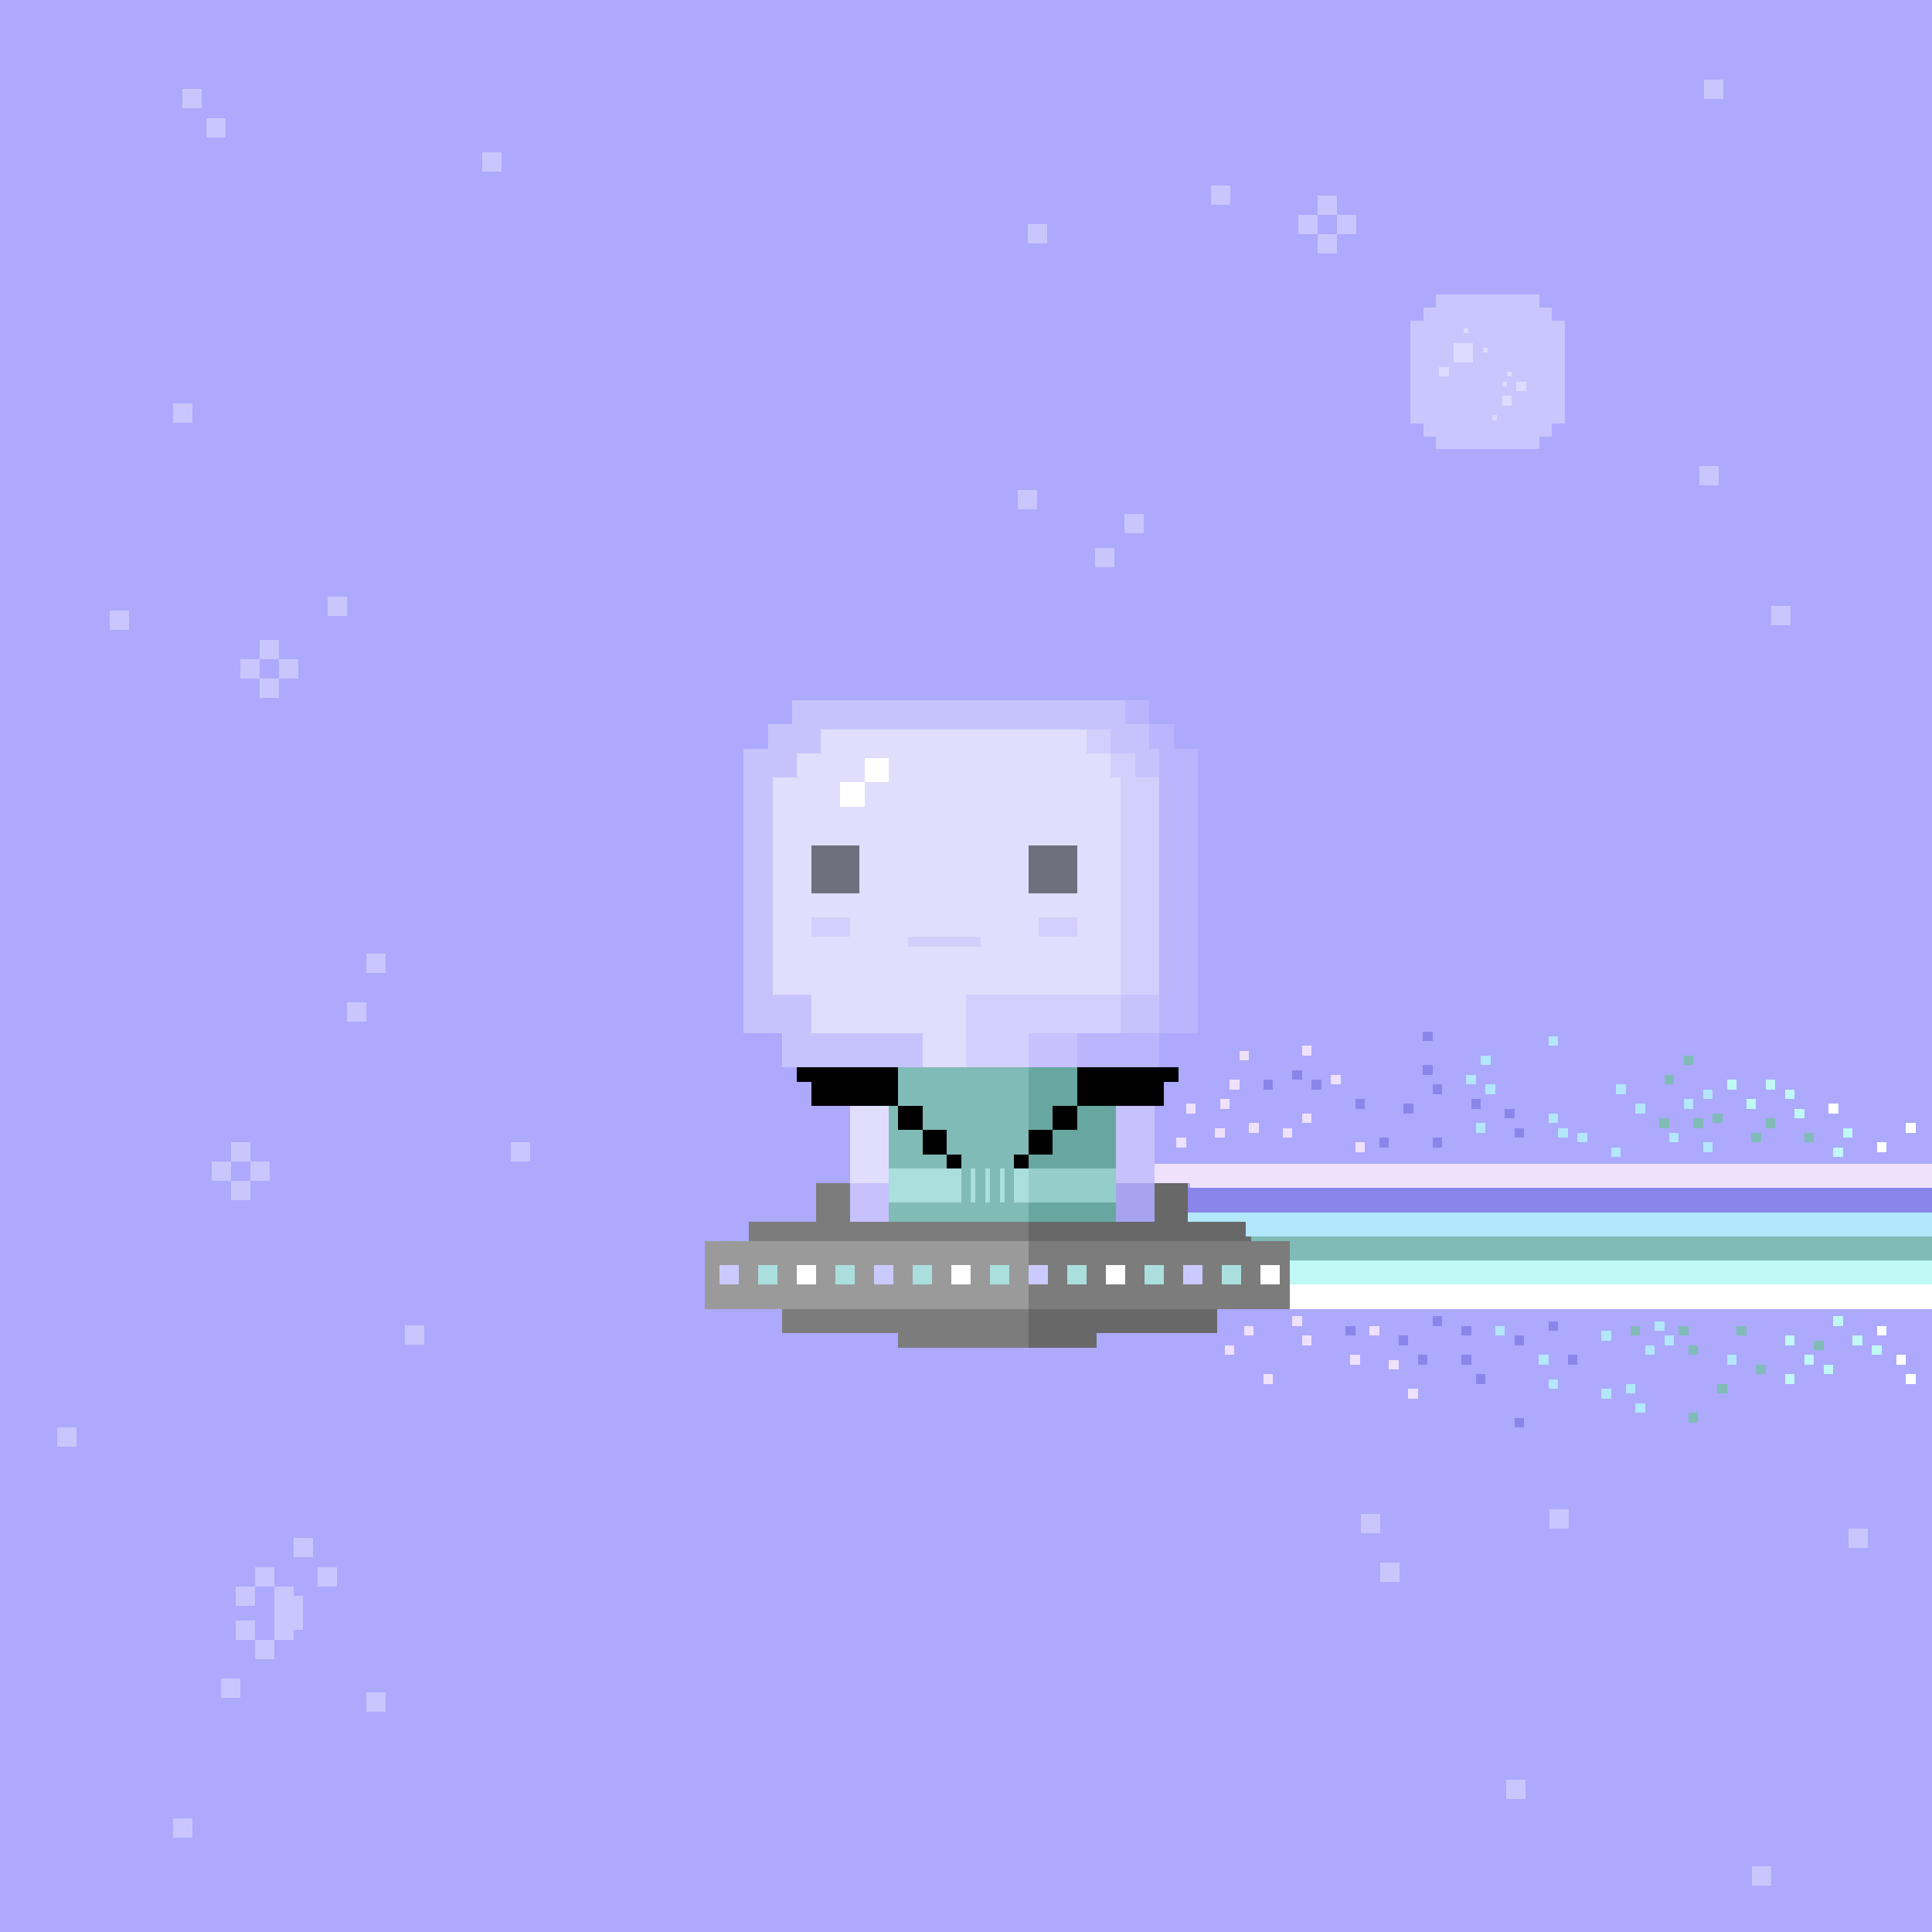 <svg xmlns="http://www.w3.org/2000/svg" viewBox="0 0 400 400">
  <defs>
    <style>.Body__cls-1{fill:#ada9fc}.Body__cls-2,.Body__cls-4,.Body__cls-8{fill:#e6e4ff}.Body__cls-2,.Body__cls-3{opacity:0.5}.Body__cls-5{fill:#e0defc}.Body__cls-6{fill:#c7c1fd}.Body__cls-7{fill:#a7a3ef}.Body__cls-8{opacity:0.7}</style>
  </defs>
  <g id="Body__Cosmic_Body" data-name="Cosmic Body" shape-rendering="crispEdges">
    <path class="Body__cls-1" d="M0 0H400V400H0z"/>
    <path class="Body__cls-2" d="M37.77 18.45H41.77V22.45H37.77zM42.77 24.45H46.77V28.45H42.77zM226.77 113.45H230.77V117.45H226.77zM232.77 106.45H236.77V110.45H232.77zM212.77 46.45H216.77V50.45H212.77zM22.77 126.45H26.77V130.45H22.77zM352.77 16.45H356.77V20.45H352.77zM362.77 386.45H366.77V390.45H362.77zM382.77 316.45H386.77V320.45H382.77zM285.77 323.45H289.77V327.45H285.77zM311.77 368.45H315.77V372.45H311.77zM99.77 31.45H103.77V35.45H99.77zM35.77 83.45H39.77V87.45H35.77zM210.77 101.45H214.77V105.45H210.77zM250.77 38.45H254.77V42.45H250.77zM366.77 125.45H370.77V129.45H366.77zM281.77 313.45H285.77V317.45H281.77zM351.77 96.45H355.77V100.45H351.77zM67.77 123.45H71.77V127.45H67.77zM71.77 207.45H75.77V211.45H71.77zM105.77 236.45H109.77V240.45H105.77zM35.77 376.45H39.77V380.45H35.77zM75.77 350.45H79.77V354.45H75.77zM320.77 312.45H324.77V316.45H320.77zM349.77 264.45H353.77V268.45H349.77zM47.77 236.45H51.77V240.45H47.77zM43.77 240.45H47.77V244.45H43.77zM47.77 244.45H51.77V248.45H47.77zM51.77 240.45H55.77V244.45H51.77z"/>
    <g class="Body__cls-3">
      <path class="Body__cls-4" d="M272.77 40.45H276.77V44.45H272.77zM268.77 44.45H272.77V48.45H268.77zM272.77 48.45H276.77V52.45H272.77zM276.77 44.45H280.77V48.45H276.77z"/>
    </g>
    <path class="Body__cls-2" d="M53.77 132.45H57.77V136.45H53.77zM49.77 136.45H53.77V140.45H49.77zM53.77 140.45H57.77V144.45H53.77zM57.77 136.45H61.77V140.45H57.77zM83.77 274.45H87.77V278.45H83.77zM75.77 197.45H79.77V201.45H75.77z"/>
    <g class="Body__cls-3">
      <path class="Body__cls-4" d="M48.77 328.45H52.77V332.45H48.77zM52.77 324.46H56.81V328.45H52.77zM60.77 318.45H64.77V322.45H60.77zM65.77 324.45H69.77V328.45H65.77zM45.77 347.45H49.77V351.45H45.77zM62.77 330.45 60.77 330.45 60.77 328.45 56.77 328.45 56.77 339.45 60.77 339.45 60.77 337.45 62.77 337.45 62.77 330.45zM52.77 339.45H56.77V343.45H52.77zM48.77 335.45H52.77V339.45H48.77z"/>
    </g>
    <path class="Body__cls-2" d="M11.77 295.45H15.77V299.45H11.77z"/>
    <path class="Body__cls-4" d="M240 206 240 161 235 161 235 156 230 156 230 151 170 151 170 156 165 156 165 161 160 161 160 206 168 206 168 214 191 214 191 221 184 221 184 229 176 229 176 245 176 253 184 253 184 262 184 276 194 276 194 262 213 262 213 214 200 214 200 206 240 206z"/>
    <path id="Body__Left_Eye" data-name="Left Eye" class="Body__cls-4" d="M168 175H178V185H168z"/>
    <path id="Body__Right_Eye" data-name="Right Eye" class="Body__cls-4" d="M213 175H223V185H213z"/>
    <path class="Body__cls-5" d="M240 206 240 161 235 161 235 156 230 156 230 151 170 151 170 156 165 156 165 161 160 161 160 206 168 206 168 214 191 214 191 221 184 221 184 229 176 229 176 245 176 253 184 253 184 262 184 276 194 276 194 262 213 262 213 214 200 214 200 206 240 206z"/>
    <path id="Body__Mouth" class="Body__cls-4" d="M188 194H203V196H188z"/>
    <path id="Body__Left_Cheek" data-name="Left Cheek" class="Body__cls-4" d="M168 190H176V194H168z"/>
    <path id="Body__Right_Cheek" data-name="Right Cheek" class="Body__cls-4" d="M215 190H223V194H215z"/>
    <path class="Body__cls-4" d="M232 214 232 206 200 206 200 214 213 214 213 262 221 262 221 276 231 276 231 262 231 253 239 253 239 245 239 229 231 229 231 221 223 221 223 214 232 214zM240 161 235 161 235 156 230 156 230 161 232 161 232 206 240 206 240 161zM225 151H230V156H225z"/>
    <path id="Body__Left_Eye-2" data-name="Left Eye" d="M168 175H178V185H168z"/>
    <path id="Body__Right_Eye-2" data-name="Right Eye" d="M213 175H223V185H213z"/>
    <path id="Body__Mouth-2" data-name="Mouth" class="Body__cls-6" d="M188 194H203V196H188z"/>
    <path id="Body__Left_Cheek-2" data-name="Left Cheek" class="Body__cls-6" d="M168 190H176V194H168z"/>
    <path id="Body__Right_Cheek-2" data-name="Right Cheek" class="Body__cls-6" d="M215 190H223V194H215z"/>
    <path class="Body__cls-6" d="M232 214 232 206 200 206 200 214 213 214 213 262 221 262 221 276 231 276 231 262 231 253 239 253 239 245 239 229 231 229 231 221 223 221 223 214 232 214zM240 161 235 161 235 156 230 156 230 161 232 161 232 206 240 206 240 161zM225 151H230V156H225zM176 245H184V253H176z"/>
    <path class="Body__cls-7" d="M231 245H239V253H231z"/>
    <path class="Body__cls-2" d="M324 66.33 321.33 66.33 321.33 63.67 318.67 63.67 318.67 61 297.33 61 297.33 63.67 294.67 63.67 294.67 66.33 292 66.33 292 87.67 294.67 87.67 294.67 90.33 297.33 90.33 297.33 93 318.67 93 318.67 90.33 321.33 90.33 321.33 87.67 324 87.67 324 66.33z"/>
    <path class="Body__cls-8" d="M301 71H305V75H301zM298 76H300V78H298zM314 79H316V81H314zM311 82H313V84H311zM303 68H304V69H303zM307 72H308V73H307zM309 86H310V87H309zM311 79H312V80H311zM312 77H313V78H312z"/>
  </g>
  <defs>
    <style>.Spacesuit__cls-1{fill:#aadfdd}.Spacesuit__cls-2{fill:#94cdc9}.Spacesuit__cls-3{fill:#80bbb7}.Spacesuit__cls-4{fill:#68a7a1}</style>
  </defs>
  <g id="Spacesuit__Riff_Raff_Suit" data-name="Riff Raff Suit" shape-rendering="crispEdges">
    <path class="Spacesuit__cls-1" d="M184 242H231V249H184z"/>
    <path class="Spacesuit__cls-2" d="M213 242H231V249H213z"/>
    <path class="Spacesuit__cls-3" d="M231,242V221H184v21h15v7H184v13h47V249H210v-7Zm-30,7v-7h1v7Zm3,0v-7h1v7Zm4,0h-1v-7h1Z"/>
    <path class="Spacesuit__cls-4" d="M213 249H231V262H213zM213 221H231V242H213z"/>
    <path d="M179 221 168 221 165 221 165 224 168 224 168 229 179 229 186 229 186 221 179 221zM186 229H191V234H186zM191 234H196V239H191zM196 239H199V242H196zM218 229H223V234H218zM213 234H218V239H213zM210 239H213V242H210zM241 221 230 221 223 221 223 229 230 229 241 229 241 224 244 224 244 221 241 221z"/>
  </g>
  <g clip-path="url(#Spaceship__clip0_107_139)" shape-rendering="crispEdges">
    <path d="M252 253H176V245H169V253H162H155V257H162V276H186V279H227V276H252V253Z" fill="#7C7C7C"/>
    <path d="M252 253H246V245H239V253H213V273V276V279H227V276H252V267H259V253H252Z" fill="#686868"/>
    <path d="M268 257H146V271H268V257Z" fill="#9A9A9A"/>
    <path d="M268 257H213V271H268V257Z" fill="#7C7C7C"/>
    <path d="M153 262H149V266H153V262Z" fill="#CBCAFF"/>
    <path d="M161 262H157V266H161V262Z" fill="#AADFDD"/>
    <path d="M169 262H165V266H169V262Z" fill="white"/>
    <path d="M177 262H173V266H177V262Z" fill="#AADFDD"/>
    <path d="M185 262H181V266H185V262Z" fill="#CBCAFF"/>
    <path d="M193 262H189V266H193V262Z" fill="#AADFDD"/>
    <path d="M201 262H197V266H201V262Z" fill="white"/>
    <path d="M209 262H205V266H209V262Z" fill="#AADFDD"/>
    <path d="M217 262H213V266H217V262Z" fill="#CBCAFF"/>
    <path d="M225 262H221V266H225V262Z" fill="#AADFDD"/>
    <path d="M233 262H229V266H233V262Z" fill="white"/>
    <path d="M241 262H237V266H241V262Z" fill="#AADFDD"/>
    <path d="M249 262H245V266H249V262Z" fill="#CBCAFF"/>
    <path d="M257 262H253V266H257V262Z" fill="#AADFDD"/>
    <path d="M265 262H261V266H265V262Z" fill="white"/>
    <path d="M416 246H246V251H416V246Z" fill="#8A85EA"/>
    <path d="M416 251H258V256H416V251Z" fill="#B3E7FC"/>
    <path d="M416 256H267V261H416V256Z" fill="#80BBB7"/>
    <path d="M416 261H267V266H416V261Z" fill="#BFF8F5"/>
    <path d="M416 266H267V271H416V266Z" fill="white"/>
    <path d="M269 256H259V257H269V256Z" fill="#80BBB7"/>
    <path d="M260 251H246V253H260V251Z" fill="#B3E7FC"/>
    <path d="M282.57 236.55H280.57V238.55H282.57V236.55ZM256.57 223.55H254.57V225.55H256.57V223.55ZM258.57 217.55H256.57V219.55H258.57V217.55ZM254.57 227.55H252.57V229.55H254.57V227.55ZM245.57 235.55H243.57V237.55H245.57V235.55ZM253.57 233.55H251.57V235.55H253.57V233.55ZM260.57 232.55H258.57V234.55H260.57V232.55ZM267.57 233.55H265.57V235.55H267.57V233.55ZM277.57 222.55H275.57V224.55H277.57V222.55Z" fill="#EFE1FC"/>
    <path d="M282.57 227.55H280.57V229.55H282.57V227.55ZM269.57 221.55H267.57V223.55H269.57V221.55ZM273.57 223.55H271.57V225.55H273.57V223.55ZM263.57 223.55H261.57V225.55H263.57V223.55ZM287.57 235.55H285.57V237.55H287.57V235.55ZM298.57 235.55H296.57V237.55H298.57V235.55ZM298.57 272.55H296.57V274.55H298.57V272.55ZM280.57 274.55H278.57V276.55H280.57V274.55ZM291.57 276.55H289.57V278.55H291.57V276.55ZM295.57 280.55H293.57V282.55H295.57V280.55ZM307.57 284.55H305.57V286.55H307.57V284.55ZM304.57 280.55H302.57V282.55H304.57V280.55ZM315.57 276.55H313.57V278.55H315.57V276.55ZM304.57 274.55H302.57V276.55H304.57V274.55ZM315.57 293.55H313.57V295.55H315.57V293.55ZM326.57 280.55H324.57V282.55H326.57V280.55ZM322.57 273.55H320.57V275.55H322.57V273.55ZM296.57 213.55H294.57V215.55H296.57V213.55ZM296.57 220.55H294.57V222.55H296.57V220.55ZM298.57 224.55H296.57V226.55H298.57V224.55ZM292.57 228.55H290.57V230.55H292.57V228.55ZM315.57 233.55H313.57V235.55H315.57V233.55ZM313.57 229.55H311.57V231.55H313.57V229.55ZM306.57 227.55H304.57V229.55H306.57V227.55Z" fill="#8A85EA"/>
    <path d="M328.57 234.55H326.57V236.55H328.57V234.55ZM322.57 230.55H320.57V232.55H322.57V230.55ZM320.57 280.55H318.57V282.55H320.57V280.55ZM311.57 274.55H309.57V276.55H311.57V274.55Z" fill="#B3E7FC"/>
    <path d="M311.57 274.55H309.57V276.55H311.57V274.55ZM322.57 285.55H320.57V287.55H322.57V285.55ZM333.57 287.55H331.57V289.55H333.57V287.55ZM333.57 275.55H331.57V277.55H333.57V275.55ZM344.57 273.55H342.57V275.55H344.57V273.55ZM346.57 276.55H344.57V278.55H346.57V276.55ZM342.57 278.55H340.57V280.55H342.57V278.55ZM338.57 286.55H336.57V288.55H338.57V286.55ZM340.57 290.55H338.57V292.55H340.57V290.55ZM359.57 280.55H357.57V282.55H359.57V280.55Z" fill="#B3E7FC"/>
    <path d="M351.57 278.55H349.57V280.55H351.57V278.55ZM349.57 274.55H347.57V276.55H349.57V274.55ZM339.57 274.55H337.57V276.55H339.57V274.55ZM361.57 274.55H359.57V276.55H361.57V274.55ZM365.57 282.55H363.57V284.55H365.57V282.55ZM357.57 286.55H355.57V288.55H357.57V286.55ZM351.57 292.55H349.57V294.55H351.57V292.55ZM377.57 277.55H375.57V279.55H377.57V277.55ZM356.57 230.55H354.57V232.55H356.57V230.55ZM346.57 222.55H344.57V224.55H346.57V222.55ZM350.57 218.55H348.57V220.55H350.57V218.55ZM352.57 231.55H350.57V233.55H352.57V231.55ZM367.57 231.55H365.57V233.55H367.57V231.55ZM345.57 231.55H343.57V233.55H345.57V231.55ZM364.57 234.55H362.57V236.55H364.57V234.55ZM375.57 234.55H373.57V236.55H375.57V234.55Z" fill="#80BBB7"/>
    <path d="M363.57 227.55H361.57V229.55H363.57V227.55ZM367.57 223.55H365.57V225.55H367.57V223.55ZM359.57 223.55H357.57V225.55H359.57V223.55ZM381.57 237.55H379.57V239.55H381.57V237.55ZM383.57 233.55H381.57V235.55H383.57V233.55ZM373.57 229.55H371.57V231.55H373.57V229.55ZM371.57 225.55H369.57V227.55H371.57V225.55ZM371.57 276.55H369.57V278.55H371.57V276.55ZM375.57 280.55H373.57V282.55H375.57V280.55ZM381.57 272.55H379.57V274.55H381.57V272.55ZM385.57 276.55H383.57V278.55H385.57V276.55ZM389.57 278.55H387.57V280.55H389.57V278.55ZM379.57 282.55H377.57V284.55H379.57V282.55ZM371.57 284.55H369.57V286.55H371.57V284.55Z" fill="#BFF8F5"/>
    <path d="M396.57 284.55H394.57V286.55H396.57V284.55ZM394.57 280.55H392.57V282.55H394.57V280.55ZM390.57 274.55H388.57V276.55H390.57V274.55ZM390.57 236.55H388.57V238.55H390.57V236.55ZM396.57 232.55H394.57V234.55H396.57V232.55ZM380.57 228.55H378.57V230.55H380.57V228.55Z" fill="white"/>
    <path d="M307.57 232.55H305.57V234.55H307.57V232.55ZM305.57 222.55H303.57V224.55H305.57V222.55ZM309.57 224.55H307.57V226.55H309.57V224.55ZM322.57 214.55H320.57V216.55H322.57V214.55ZM324.57 233.55H322.57V235.55H324.57V233.55ZM335.57 237.55H333.57V239.55H335.57V237.55ZM340.57 228.55H338.57V230.55H340.57V228.55ZM336.57 224.55H334.57V226.55H336.57V224.55ZM347.57 234.55H345.57V236.55H347.57V234.55ZM354.57 236.55H352.57V238.55H354.57V236.55ZM354.57 225.55H352.57V227.55H354.57V225.55ZM350.57 227.55H348.57V229.55H350.57V227.55ZM308.57 218.55H306.57V220.55H308.57V218.55Z" fill="#B3E7FC"/>
    <path d="M271.57 216.55H269.57V218.55H271.57V216.55ZM271.57 230.55H269.57V232.55H271.57V230.55ZM247.57 228.55H245.57V230.55H247.57V228.55ZM259.57 274.55H257.57V276.55H259.57V274.55ZM255.57 278.55H253.57V280.55H255.57V278.55ZM269.57 272.55H267.57V274.55H269.57V272.55ZM271.57 276.55H269.57V278.55H271.57V276.55ZM293.57 287.55H291.57V289.55H293.57V287.55ZM289.57 281.55H287.57V283.55H289.57V281.55ZM285.57 274.55H283.57V276.55H285.57V274.55ZM281.57 280.55H279.57V282.55H281.57V280.55ZM263.57 284.55H261.57V286.55H263.57V284.55ZM239 241V245H246.331V246H416V241H239Z" fill="#EFE1FC"/>
  </g>
  <defs>
    <clipPath id="Spaceship__clip0_107_139">
      <path fill="white" d="M0 0H400V400H0z"/>
    </clipPath>
  </defs>
  <defs>
    <style>.Accessory__cls-1{opacity:0.5}.Accessory__cls-2{fill:#e0defc}.Accessory__cls-3{fill:#c7c1fd}.Accessory__cls-4{fill:#fff}</style>
  </defs>
  <g id="Accessory__Cosmic_Helmet" data-name="Cosmic Helmet" shape-rendering="crispEdges">
    <g class="Accessory__cls-1">
      <path class="Accessory__cls-2" d="M243 155 243 150 238 150 238 145 164 145 164 150 159 150 159 155 154 155 154 214 162 214 162 221 200 221 200 214 248 214 248 155 243 155z"/>
      <path class="Accessory__cls-3" d="M200 214H240V221H200zM243 155 243 150 238 150 238 155 240 155 240 214 248 214 248 155 243 155zM233 145H238V150H233z"/>
    </g>
    <path class="Accessory__cls-4" d="M174 162H179V167H174zM179 157H184V162H179z"/>
  </g>
</svg>